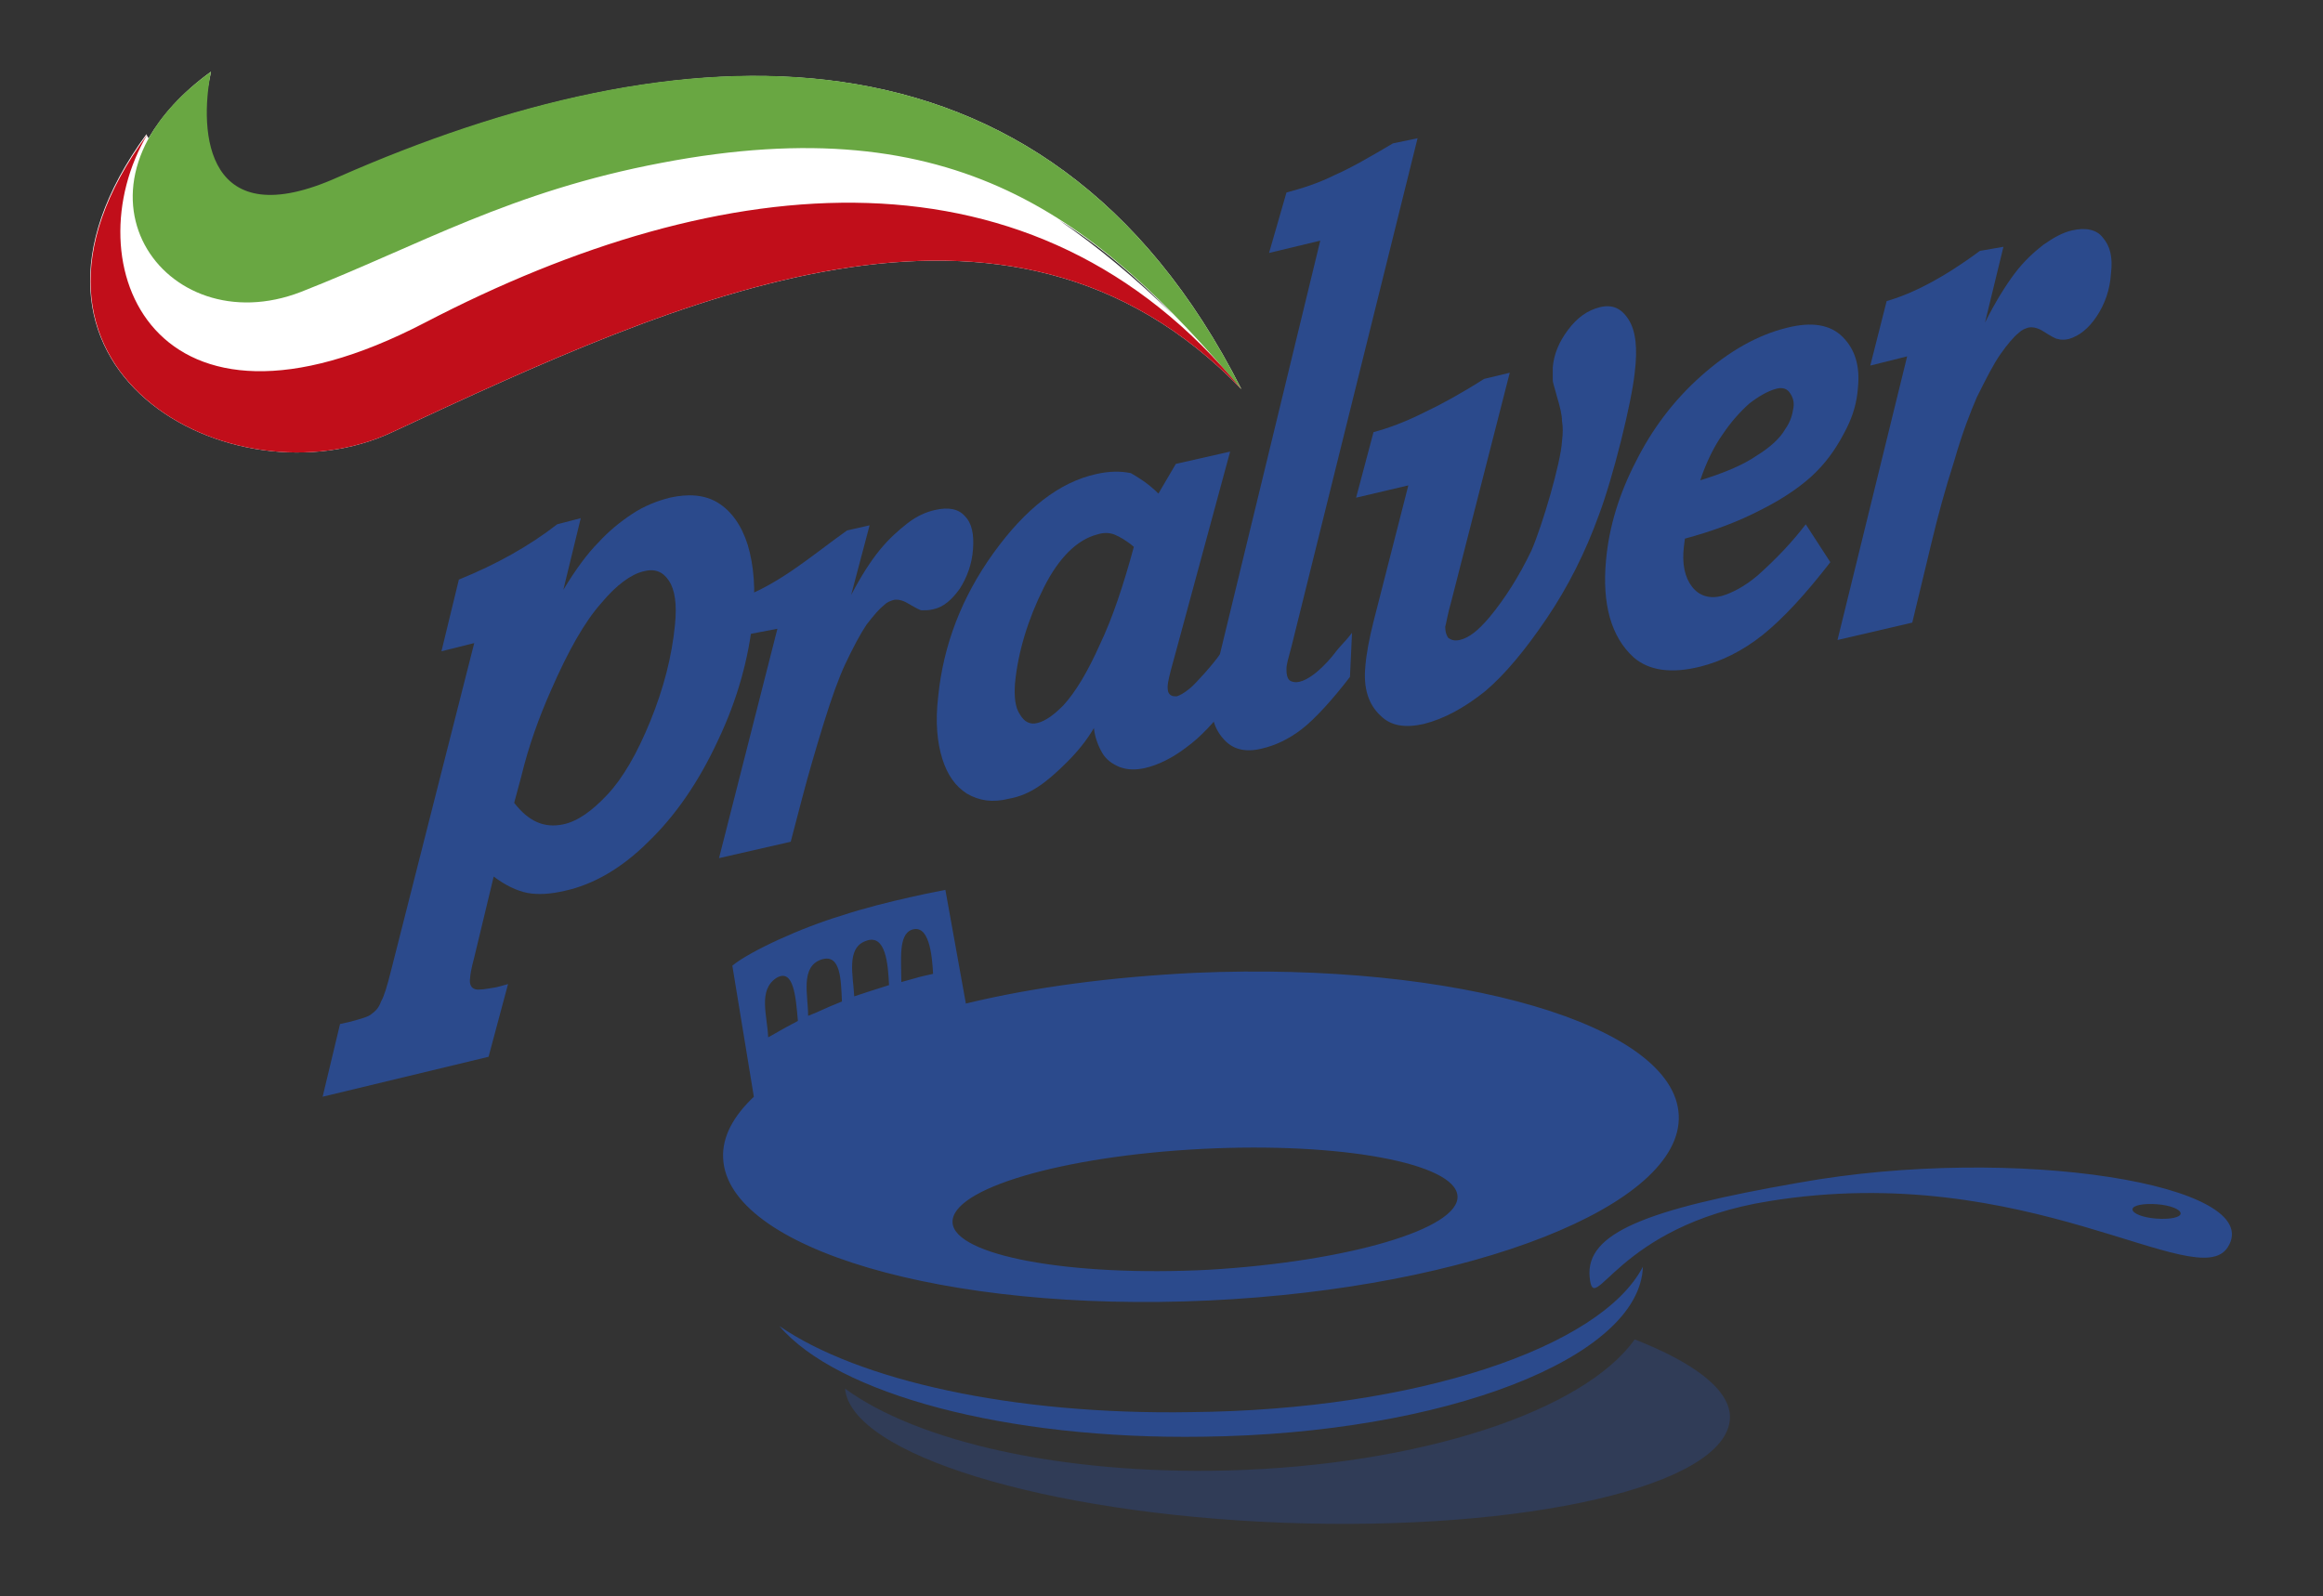 <svg xmlns="http://www.w3.org/2000/svg" xmlns:xlink="http://www.w3.org/1999/xlink" id="Livello_1" x="0px" y="0px" viewBox="0 0 226.8 155.9" style="enable-background:new 0 0 226.8 155.9;" xml:space="preserve"><rect x="0" y="0" width="226.8" height="155.9" fill="#333333" stroke="none"/><style type="text/css">	.st0{fill:#FFFFFF;}	.st1{clip-path:url(#SVGID_00000088834040824334452310000000507129846913716867_);}	.st2{stroke:#000000;stroke-width:0.5;stroke-miterlimit:10;}	.st3{fill:#C3AC5C;stroke:#C3AC5C;stroke-width:0.5;stroke-miterlimit:10;}	.st4{fill:#C3AC5C;}	.st5{fill:#272425;}	.st6{fill:none;stroke:#000000;stroke-width:1.066;stroke-miterlimit:10;}			.st7{clip-path:url(#SVGID_00000067197338224803739340000008986557910696908676_);fill:url(#SVGID_00000083060553092324527080000016819300448629424034_);}	.st8{fill-rule:evenodd;clip-rule:evenodd;fill:#FFFFFF;}	.st9{fill-rule:evenodd;clip-rule:evenodd;fill:#69A742;}	.st10{fill-rule:evenodd;clip-rule:evenodd;fill:#C10E1A;}	.st11{fill:#2B4A8C;}	.st12{opacity:0.4;fill:#2B4A8C;}</style><g>	<g>		<g>			<path class="st8" d="M33,17.4c-2.8,1.2-5,1.9-6.8,2.1c-2-0.6-3.8-1.4-5.5-2.2c-1.1-2.1-1.1-5.6-0.1-10.3    c-2.9,2.1-4.8,4.3-6.1,6.5c-0.1-0.2-0.2-0.3-0.2-0.4C-2.4,36,22.8,49.5,38.3,42.2c28.1-13.1,60.1-27.9,82.9-4.2    C102,0.1,65.9,2.8,33,17.4z M114.5,30.7c-3.6-3.5-7.3-6.6-11.1-9.2C107.4,24,111,27.1,114.5,30.7z"></path>			<g>				<path class="st9" d="M121.2,38C107,21.3,93.4,10.4,64.6,15.9c-14.8,2.8-23.5,8-35.2,12.6C16,33.7,5,18.2,20.6,7     c-1.2,6-0.5,16.1,12.4,10.3C65.9,2.8,102,0.1,121.2,38z"></path>				<path class="st10" d="M121.2,38c-22.8-23.7-54.8-8.9-82.9,4.2C22.8,49.5-2.4,36,14.4,13.1C7,25.6,14.8,45.4,41.5,31.5     C70.7,16.3,101,13.4,121.2,38z"></path>			</g>		</g>		<g>			<g>				<g>					<path class="st11" d="M46.3,62.8l-3.2,0.8l1.7-7c3.7-1.5,6.9-3.3,9.6-5.4l2.3-0.6L55,57.6c1.2-2,2.4-3.6,3.4-4.6      c1-1.1,2.1-2,3.3-2.8c1.2-0.8,2.5-1.3,3.7-1.6c1.8-0.4,3.4-0.3,4.7,0.5c1.3,0.8,2.3,2.2,2.9,4.1c0.6,2,0.8,4.4,0.5,7.2      c-0.4,3.9-1.5,7.9-3.4,11.9c-1.9,4.1-4.2,7.4-6.8,9.9c-2.6,2.6-5.4,4.2-8.2,4.8c-1.3,0.3-2.5,0.4-3.6,0.2      c-1-0.2-2.1-0.7-3.3-1.6l-1.9,7.9c-0.3,1.1-0.4,1.8-0.4,2c-0.1,0.6,0.1,1,0.5,1.1c0.3,0.1,1,0,2.1-0.2l1.1-0.3l-1.9,7.1      l-16.2,3.9l1.7-7.1l0.9-0.2c1.1-0.3,1.9-0.5,2.2-0.8c0.4-0.3,0.7-0.6,0.9-1.2c0.3-0.5,0.6-1.5,1-3.1L46.3,62.8z M50.2,78.4      c1.4,1.8,2.9,2.5,4.8,2.1c1.4-0.3,2.8-1.3,4.3-2.9c1.5-1.6,2.9-4,4.2-7.2c1.3-3.2,2.1-6.3,2.4-9.4c0.2-2,0-3.4-0.6-4.3      c-0.6-0.9-1.4-1.2-2.5-0.9c-1.2,0.3-2.6,1.3-4.1,3.1c-1.6,1.8-3.2,4.6-4.9,8.5c-1.2,2.7-2.2,5.5-2.9,8.4L50.2,78.4z"></path>					<path class="st11" d="M84.9,51.3l-1.8,6.8c1-1.9,1.9-3.3,2.8-4.4c0.9-1.1,1.8-1.9,2.7-2.6c0.9-0.7,1.8-1.1,2.7-1.3      c1.3-0.3,2.3-0.1,2.9,0.6c0.7,0.7,0.9,1.8,0.8,3.2c-0.1,1.5-0.6,2.8-1.3,3.9c-0.8,1.1-1.6,1.8-2.6,2c-0.4,0.1-0.7,0.1-1.1,0.1      c-0.2,0-0.7-0.3-1.4-0.7c-0.5-0.3-1-0.4-1.4-0.3c-0.3,0.1-0.6,0.2-0.9,0.5c-0.5,0.4-1,1-1.7,1.9c-0.6,0.9-1.3,2.2-2.1,3.9      c-0.6,1.3-1.3,3.2-2.1,5.8c-0.8,2.6-1.5,5-2.1,7.3l-1.1,4.2l-7,1.6l5.7-22.4l-4.7,0.9l0.1-3.6c4.2-1.1,8-4.5,11.4-6.9      L84.9,51.3z"></path>					<path class="st11" d="M113.1,48.2l1.7-2.9l5.3-1.2l-5.5,20.3c-0.4,1.4-0.6,2.3-0.6,2.6c0,0.3,0,0.6,0.2,0.8      c0.2,0.2,0.4,0.2,0.7,0.2c0.3-0.1,0.7-0.3,1.3-0.8c0.5-0.4,2.3-2.4,2.9-3.3l1,4.6c-1.5,2-2.9,3.5-4.3,4.5c-1.3,1-2.7,1.7-4,2      c-0.9,0.2-1.7,0.2-2.5-0.1c-0.7-0.3-1.3-0.7-1.7-1.4c-0.4-0.7-0.7-1.5-0.8-2.4c-0.7,1.2-1.6,2.3-2.6,3.3c-1,1-1.9,1.8-2.8,2.4      c-0.9,0.6-1.8,1-2.9,1.2c-1.6,0.4-2.9,0.2-4.1-0.5c-1.1-0.7-1.9-1.8-2.4-3.4c-0.5-1.6-0.7-3.6-0.4-6.1c0.5-5,2.3-9.7,5.4-14      c3.1-4.3,6.4-6.9,10-7.7c1.3-0.3,2.4-0.3,3.4-0.1C111.1,46.6,112.1,47.2,113.1,48.2z M110.7,53.4c-0.7-0.6-1.4-1-1.9-1.2      c-0.5-0.2-1.1-0.2-1.7,0c-1.9,0.5-3.7,2.2-5.2,5.2c-1.5,3-2.5,6.2-2.8,9.3c-0.1,1.3,0,2.4,0.5,3.1c0.4,0.7,1,1,1.7,0.8      c0.8-0.2,1.6-0.8,2.5-1.7c1.2-1.3,2.4-3.3,3.6-6C108.6,60.4,109.7,57.1,110.7,53.4z"></path>					<path class="st11" d="M138.4,13.5l-12.3,49.6c-0.3,1.1-0.5,1.8-0.5,2.2c0,0.3,0,1,0.4,1.2c1.4,0.7,3.7-1.9,4.3-2.7      c0.6-0.8,1.1-1.2,1.7-2l-0.2,4.3c-1.6,2.1-3.4,4.1-4.7,5.1c-1.3,1-2.6,1.6-3.9,1.9c-1.6,0.4-2.9,0.1-3.8-1      c-0.9-1-1.3-2.5-1.1-4.3c0.1-1,0.4-2.3,0.8-3.9l9.8-40.4l-5,1.2l1.7-5.9c1.5-0.4,3.1-0.9,4.7-1.7c1.6-0.7,3.5-1.8,5.7-3.1      L138.4,13.5z"></path>					<path class="st11" d="M147.4,36.4l-5.7,22.3c-0.4,1.4-0.5,2.2-0.6,2.5c0,0.5,0.1,0.8,0.3,1.1c0.3,0.2,0.6,0.3,1.1,0.2      c0.9-0.2,1.8-0.9,2.9-2.2c1.5-1.8,2.9-4,4.1-6.5c1.1-2.5,2.9-8.7,3-10.7c0.1-0.8,0.1-1.4,0-2c0-0.6-0.2-1.4-0.5-2.4      c-0.2-0.8-0.4-1.3-0.4-1.6c0-0.4,0-0.8,0-1.2c0.1-1.3,0.6-2.5,1.5-3.7c0.9-1.2,1.9-1.9,3.1-2.2c1.2-0.3,2.1,0.1,2.8,1.2      c0.7,1.1,0.9,2.8,0.6,5.2c-0.3,2.9-2.1,10.2-3.5,13.9c-1.3,3.6-3,7-5.1,10.1c-2.1,3.1-4.1,5.5-6,7.1c-2,1.6-4,2.7-6,3.2      c-1.8,0.4-3.2,0.2-4.2-0.8c-1.2-1.1-1.7-2.7-1.5-4.8c0.1-1.3,0.4-2.8,0.8-4.4l3.4-13.3l-5.1,1.2l1.7-6.4c1.5-0.4,3.1-1,4.9-1.9      c1.7-0.8,3.7-1.9,5.9-3.3L147.4,36.4z"></path>					<path class="st11" d="M176.3,51.2l2.4,3.7c-2.4,3.1-4.6,5.5-6.6,7.1c-2,1.6-4.1,2.6-6.1,3.1c-2.8,0.7-5,0.4-6.5-0.9      c-2.2-2-3.1-5.2-2.7-9.5c0.3-3.3,1.3-6.5,2.9-9.6c1.6-3.2,3.7-6,6.4-8.4c2.7-2.4,5.5-4,8.4-4.7c2.4-0.6,4.2-0.3,5.4,0.9      c1.2,1.2,1.7,2.8,1.5,4.9c-0.1,1.5-0.5,2.8-1.1,4c-0.8,1.6-1.7,3-3,4.3c-1.2,1.2-3,2.5-5.4,3.7c-2.3,1.2-4.8,2.1-7.4,2.8      l-0.1,0.8c-0.2,1.7,0.1,3,0.8,3.9c0.7,0.9,1.7,1.2,2.9,0.9c1-0.3,2.2-0.9,3.5-2C173.5,54.5,175,52.9,176.3,51.2z M166,46.9      c2.3-0.7,4.2-1.5,5.5-2.4c1.3-0.8,2.3-1.7,2.8-2.6c0.5-0.7,0.7-1.4,0.8-2.1c0.1-0.6-0.1-1.1-0.4-1.5c-0.3-0.4-0.8-0.5-1.4-0.3      c-0.7,0.2-1.6,0.7-2.5,1.4c-0.9,0.8-1.8,1.8-2.6,3C167.4,43.5,166.6,45.1,166,46.9z"></path>					<path class="st11" d="M195.6,24.1l-1.8,7.4c1-2,2-3.6,2.9-4.8c0.9-1.2,1.9-2.1,2.8-2.8c1-0.7,1.9-1.2,2.8-1.4      c1.3-0.3,2.4-0.1,3,0.7c0.7,0.8,1,1.9,0.8,3.5c-0.1,1.6-0.6,3-1.4,4.2c-0.8,1.2-1.7,1.9-2.7,2.2c-0.4,0.1-0.8,0.1-1.1,0      c-0.2,0-0.7-0.3-1.5-0.8c-0.5-0.3-1-0.4-1.4-0.3c-0.3,0.1-0.6,0.2-0.9,0.5c-0.5,0.4-1.1,1.1-1.8,2.1c-0.7,1-1.4,2.4-2.3,4.2      c-0.6,1.4-1.4,3.4-2.2,6.2c-0.9,2.8-1.6,5.4-2.2,7.9l-1.9,7.9l-7.3,1.7l6.8-27.7l-3.6,0.9l1.6-6.3c2.5-0.7,5.6-2.3,9.1-4.9      L195.6,24.1z"></path>				</g>			</g>			<g>				<path class="st11" d="M160.4,123.7c-0.3,8.9-19.3,16.3-42.9,16.6c-19.3,0.3-35.8-4.2-41.4-10.8c7.7,5.3,22.8,8.7,40.2,8.4     C138.2,137.7,156.3,131.6,160.4,123.7z M217.5,121.8c-3,4.7-19.6-8.6-44.8-4.5c-15,2.4-17.1,11.6-17.5,7.4     c-0.4-4.3,5.5-6.6,20.4-9.2C196.7,111.7,221.4,115.7,217.5,121.8z M212.9,118.5c0-0.4-1-0.8-2.3-0.9c-1.3-0.1-2.4,0.1-2.4,0.5     c0,0.4,1,0.8,2.3,0.9C211.8,119.1,212.9,118.9,212.9,118.5z M163.9,108.9c0.4,8.8-20.2,16.9-45.9,18.1     c-25.8,1.2-47-5.1-47.4-13.9c-0.1-2.1,1-4.1,3-6l-2.1-12.8c1.7-1.4,6.7-3.7,10.7-4.9c4.2-1.4,10.1-2.5,10.1-2.5l2,11.1     c6.6-1.6,14.2-2.6,22.4-3C142.3,93.9,163.5,100.1,163.9,108.9z M77.9,99.7c-0.2-2.3-0.4-5.2-2.1-4.2c-1.8,1.2-0.9,3.6-0.8,5.8     C76.1,100.7,76,100.7,77.9,99.7z M82.2,97.8c-0.1-2.1-0.1-4.7-2-4.1c-2.1,0.7-1.3,3.5-1.3,5.5C80.2,98.7,80.2,98.6,82.2,97.8z      M86.8,96.2c-0.1-2-0.3-5.1-2.3-4.3c-1.9,0.7-1.2,3.4-1.1,5.4C84.9,96.8,84.6,96.9,86.8,96.2z M91.1,95.1     c-0.1-1.9-0.4-4.9-2.1-4.3c-1.3,0.5-1,2.9-1,5.1C90.6,95.2,88.9,95.6,91.1,95.1z M142.3,116.8c-0.2-3.2-11.4-5.3-25-4.6     c-13.6,0.7-24.5,3.9-24.3,7.2c0.2,3.2,11.4,5.3,25,4.6C131.6,123.2,142.5,120,142.3,116.8z"></path>			</g>		</g>		<path class="st12" d="M159.6,130.8c-5,7-20.9,12.3-39.8,12.8c-16.1,0.4-30.2-2.8-37.3-8c0.6,6.4,19.4,12.2,42.7,13.1   c23.8,0.9,43.4-3.6,43.7-10.2C169,135.8,165.5,133.1,159.6,130.8z"></path>	</g></g></svg>